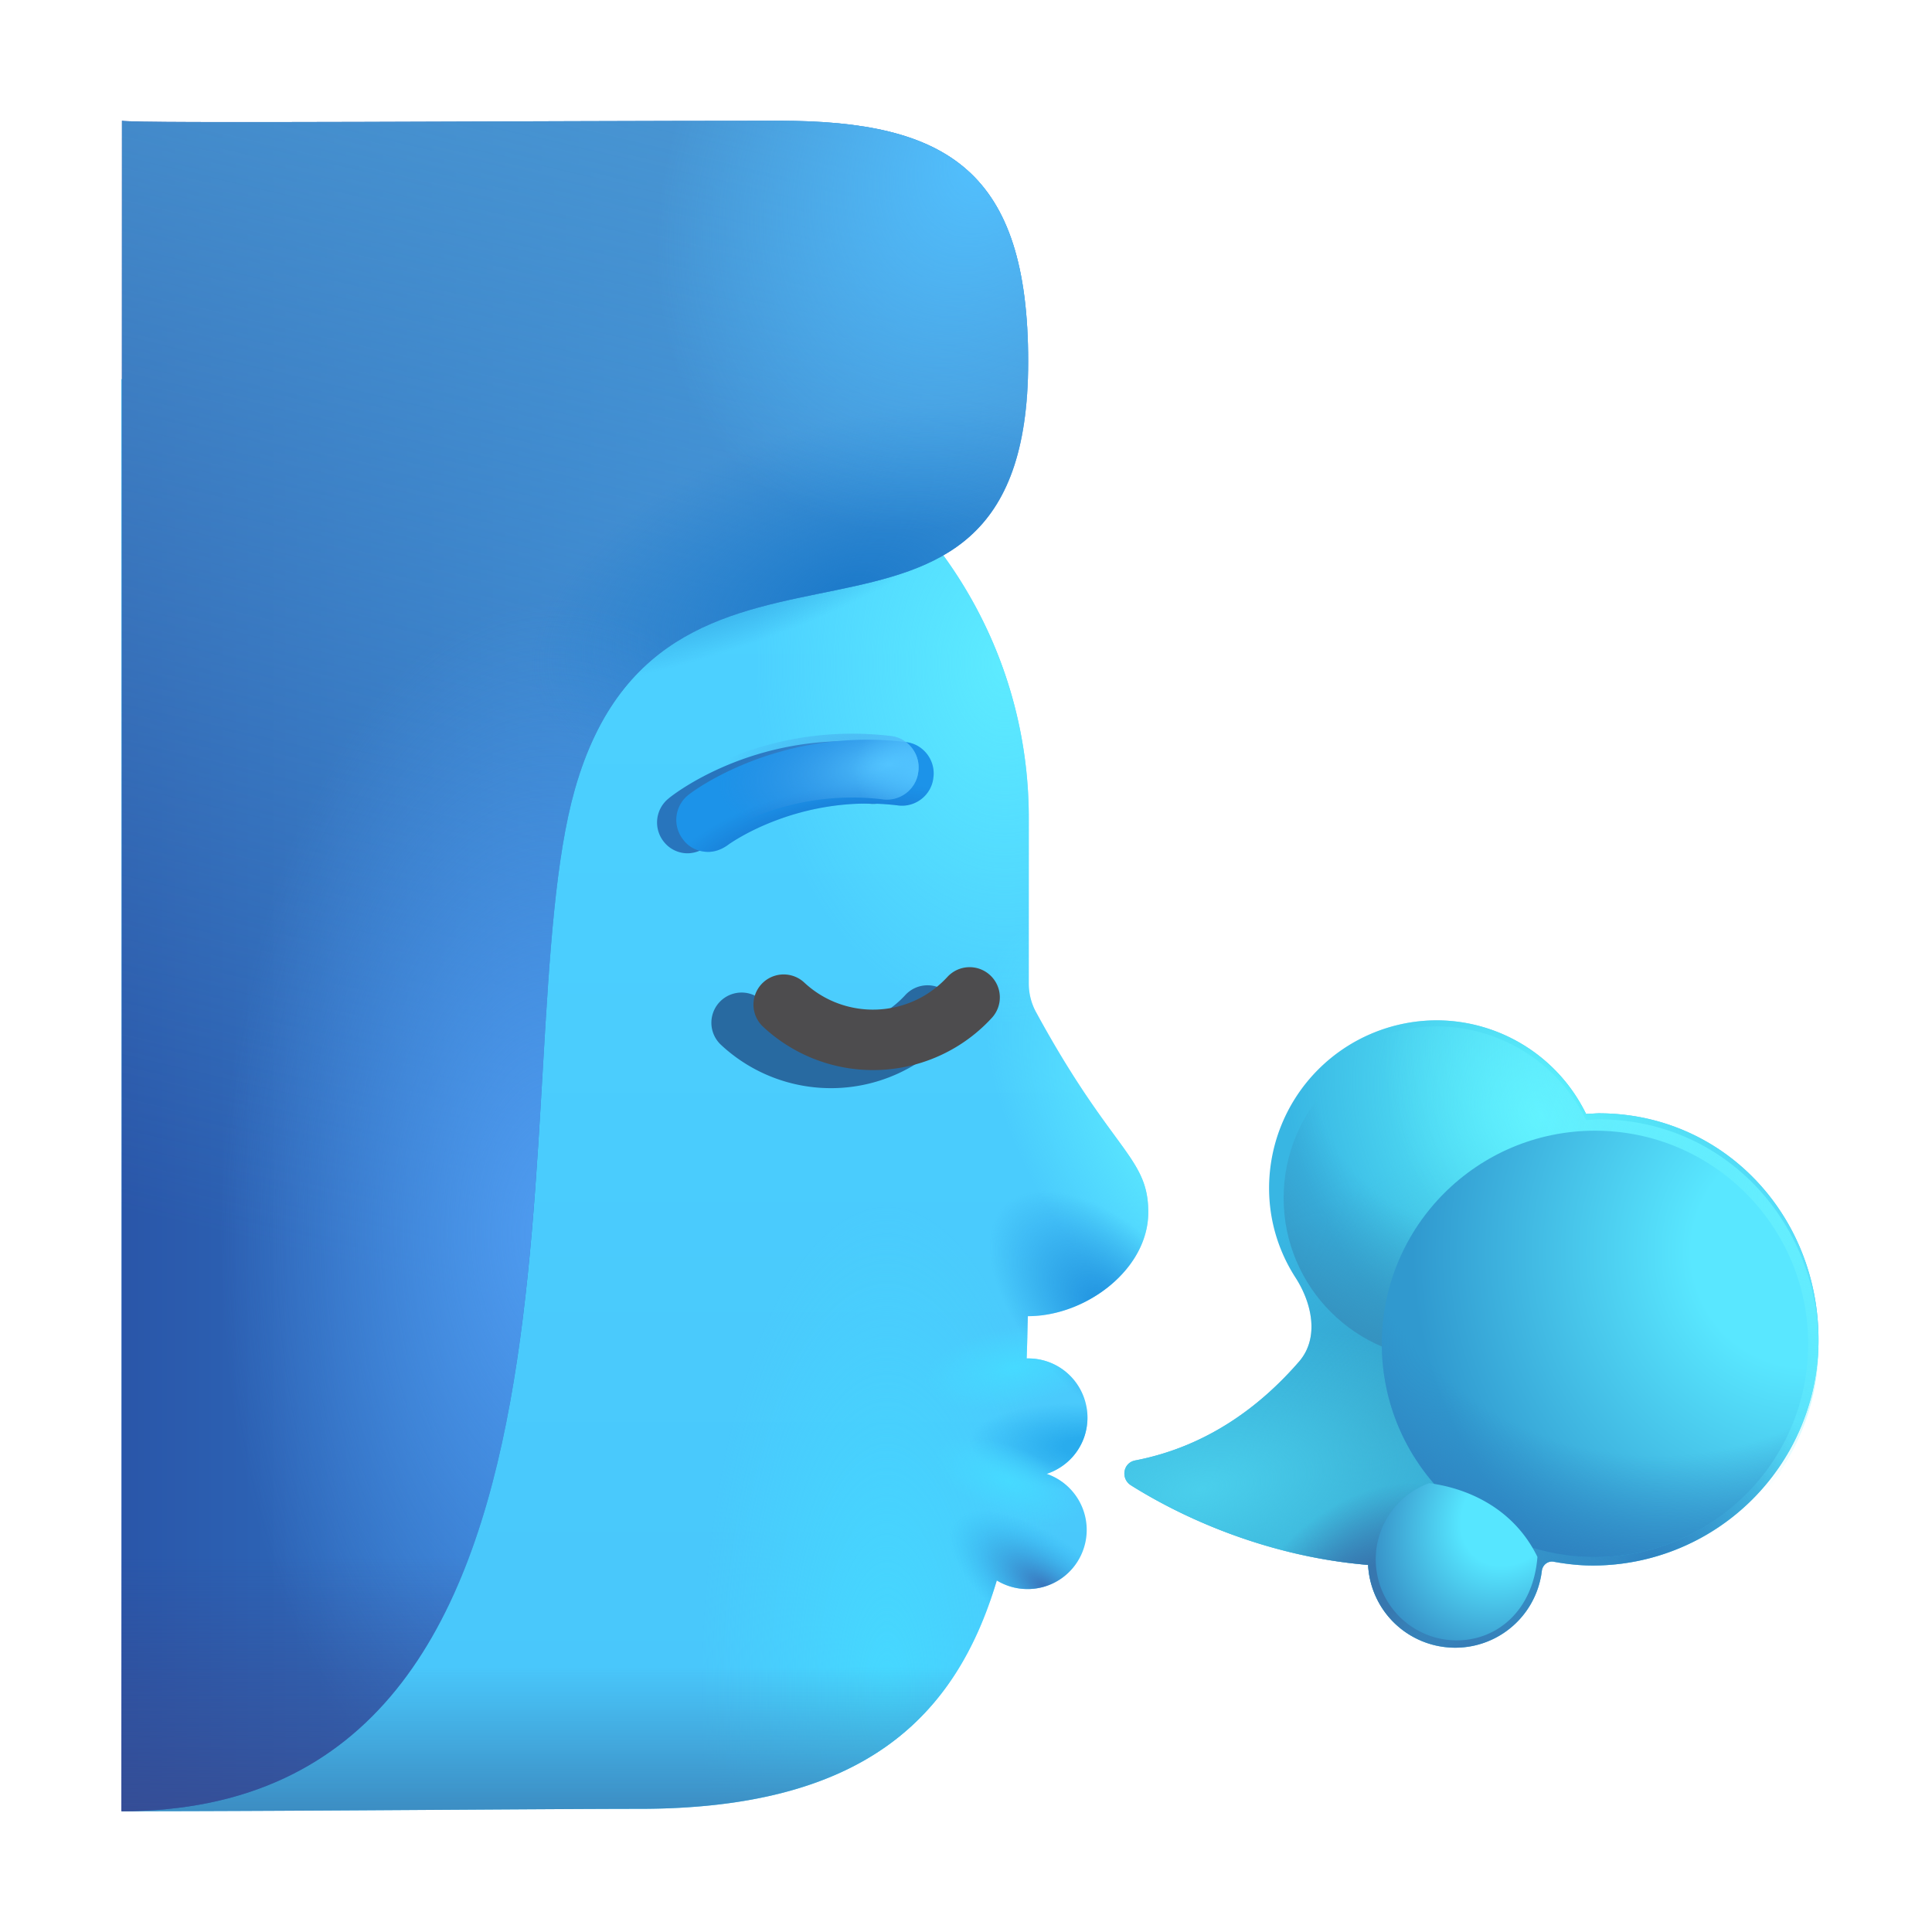 <svg xmlns="http://www.w3.org/2000/svg" fill="none" viewBox="0 0 32 32"><path fill="url(#svg-69964f8e-f141-44cc-a7f6-87c2762bff06-a)" d="m2.01 6.28 7.65-.14c4.05 0 7.37 3.32 7.38 7.39v2.761c0 .163.04.324.117.467.565 1.04.997 1.63 1.302 2.047.378.516.56.766.56 1.275 0 .95-1.04 1.72-1.99 1.72a.01.01 0 0 0-.005.005q-.006.353-.02.695h.026a.98.98 0 0 1 .305 1.912.98.98 0 1 1-.825 1.765c-.69 2.326-2.275 3.783-5.92 3.783-.7 0-1.876.008-3.21.016-1.752.011-3.777.024-5.36.024z"/><path fill="url(#svg-2a225ab4-5b4d-46b4-bd72-d4ab10de9d57-b)" d="m2.01 6.28 7.65-.14c4.05 0 7.37 3.32 7.38 7.39v2.761c0 .163.04.324.117.467.565 1.04.997 1.63 1.302 2.047.378.516.56.766.56 1.275 0 .95-1.04 1.72-1.99 1.72a.01.01 0 0 0-.005.005q-.006.353-.02.695h.026a.98.98 0 0 1 .305 1.912.98.98 0 1 1-.825 1.765c-.69 2.326-2.275 3.783-5.92 3.783-.7 0-1.876.008-3.21.016-1.752.011-3.777.024-5.36.024z"/><path fill="url(#svg-a24f20fe-3b46-4264-b07c-b8eb12a8a05d-c)" d="m2.01 6.28 7.65-.14c4.05 0 7.37 3.32 7.38 7.39v2.761c0 .163.04.324.117.467.565 1.04.997 1.63 1.302 2.047.378.516.56.766.56 1.275 0 .95-1.04 1.72-1.99 1.72a.01.01 0 0 0-.005.005q-.006.353-.02.695h.026a.98.98 0 0 1 .305 1.912.98.98 0 1 1-.825 1.765c-.69 2.326-2.275 3.783-5.92 3.783-.7 0-1.876.008-3.21.016-1.752.011-3.777.024-5.36.024z"/><path fill="url(#svg-789383ab-29aa-4170-9e66-29aa79c7e73b-d)" d="m2.01 6.28 7.65-.14c4.05 0 7.37 3.32 7.38 7.39v2.761c0 .163.04.324.117.467.565 1.04.997 1.63 1.302 2.047.378.516.56.766.56 1.275 0 .95-1.04 1.72-1.99 1.72a.01.01 0 0 0-.005.005q-.006.353-.02.695h.026a.98.98 0 0 1 .305 1.912.98.98 0 1 1-.825 1.765c-.69 2.326-2.275 3.783-5.92 3.783-.7 0-1.876.008-3.21.016-1.752.011-3.777.024-5.36.024z"/><path fill="url(#svg-ba71f14c-a64c-4322-b85a-d30f855d8ccd-e)" d="m2.01 6.28 7.65-.14c4.05 0 7.37 3.32 7.38 7.39v2.761c0 .163.04.324.117.467.565 1.04.997 1.63 1.302 2.047.378.516.56.766.56 1.275 0 .95-1.04 1.72-1.99 1.72a.01.01 0 0 0-.005.005q-.006.353-.02.695h.026a.98.98 0 0 1 .305 1.912.98.98 0 1 1-.825 1.765c-.69 2.326-2.275 3.783-5.92 3.783-.7 0-1.876.008-3.21.016-1.752.011-3.777.024-5.36.024z"/><path fill="url(#svg-a3726989-666e-4f77-a0c3-e839e7ef9f9c-f)" d="m2.01 6.28 7.65-.14c4.05 0 7.37 3.32 7.38 7.39v2.761c0 .163.04.324.117.467.565 1.04.997 1.63 1.302 2.047.378.516.56.766.56 1.275 0 .95-1.04 1.72-1.99 1.72a.01.01 0 0 0-.005.005q-.006.353-.02.695h.026a.98.98 0 0 1 .305 1.912.98.98 0 1 1-.825 1.765c-.69 2.326-2.275 3.783-5.92 3.783-.7 0-1.876.008-3.21.016-1.752.011-3.777.024-5.36.024z"/><path fill="url(#svg-6531fdcd-36bd-4643-9380-af06e4cdcefb-g)" d="m2.01 6.28 7.65-.14c4.05 0 7.37 3.32 7.38 7.39v2.761c0 .163.04.324.117.467.565 1.04.997 1.63 1.302 2.047.378.516.56.766.56 1.275 0 .95-1.04 1.72-1.99 1.72a.01.01 0 0 0-.005.005q-.006.353-.02.695h.026a.98.98 0 0 1 .305 1.912.98.98 0 1 1-.825 1.765c-.69 2.326-2.275 3.783-5.92 3.783-.7 0-1.876.008-3.21.016-1.752.011-3.777.024-5.36.024z"/><path fill="url(#svg-6f9a6cb7-2ee4-4c1f-9fcc-8258aa66a718-h)" d="m2.01 6.28 7.65-.14c4.05 0 7.37 3.32 7.38 7.39v2.761c0 .163.04.324.117.467.565 1.04.997 1.63 1.302 2.047.378.516.56.766.56 1.275 0 .95-1.04 1.72-1.99 1.72a.01.01 0 0 0-.005.005q-.006.353-.02.695h.026a.98.98 0 0 1 .305 1.912.98.98 0 1 1-.825 1.765c-.69 2.326-2.275 3.783-5.92 3.783-.7 0-1.876.008-3.21.016-1.752.011-3.777.024-5.36.024z"/><path fill="url(#svg-9cfb44a9-cb0a-4d19-9d13-7c118da84ad4-i)" d="m2.01 6.28 7.65-.14c4.05 0 7.37 3.32 7.38 7.39v2.761c0 .163.04.324.117.467.565 1.04.997 1.63 1.302 2.047.378.516.56.766.56 1.275 0 .95-1.04 1.72-1.99 1.72a.01.01 0 0 0-.005.005q-.006.353-.02.695h.026a.98.98 0 0 1 .305 1.912.98.98 0 1 1-.825 1.765c-.69 2.326-2.275 3.783-5.92 3.783-.7 0-1.876.008-3.21.016-1.752.011-3.777.024-5.36.024z"/><path fill="url(#svg-f83203c1-1661-47d9-86ec-1edc4215c2da-j)" d="m2.01 6.28 7.65-.14c4.05 0 7.37 3.32 7.38 7.39v2.761c0 .163.04.324.117.467.565 1.04.997 1.63 1.302 2.047.378.516.56.766.56 1.275 0 .95-1.04 1.72-1.99 1.72a.01.01 0 0 0-.005.005q-.006.353-.02.695h.026a.98.98 0 0 1 .305 1.912.98.98 0 1 1-.825 1.765c-.69 2.326-2.275 3.783-5.92 3.783-.7 0-1.876.008-3.21.016-1.752.011-3.777.024-5.36.024z"/><path fill="url(#svg-7d7d6ee6-aa83-43d9-b6c8-63ecc2ec1e28-k)" d="m2.01 6.28 7.65-.14c4.05 0 7.37 3.32 7.38 7.39v2.761c0 .163.04.324.117.467.565 1.04.997 1.63 1.302 2.047.378.516.56.766.56 1.275 0 .95-1.04 1.72-1.99 1.72a.01.01 0 0 0-.005.005q-.006.353-.02.695h.026a.98.98 0 0 1 .305 1.912.98.98 0 1 1-.825 1.765c-.69 2.326-2.275 3.783-5.92 3.783-.7 0-1.876.008-3.21.016-1.752.011-3.777.024-5.36.024z"/><g filter="url(#svg-70aab0cc-218f-4fa7-a8ba-6e2815f1e658-l)"><path fill="#286AA1" fill-rule="evenodd" d="M15.702 16.452a.5.5 0 0 1 .028.707 2.67 2.67 0 0 1-3.788.147.5.5 0 0 1 .682-.732c.677.631 1.739.593 2.371-.093a.5.5 0 0 1 .707-.029" clip-rule="evenodd"/></g><g filter="url(#svg-511e015c-ae03-41ce-8941-0a0fcb08fd2f-m)"><path fill="#4D4C4E" fill-rule="evenodd" d="M15.899 16.302a.5.5 0 0 1 .029.707 2.67 2.67 0 0 1-3.789.147.5.5 0 1 1 .682-.732c.677.631 1.74.593 2.371-.093a.5.5 0 0 1 .707-.029" clip-rule="evenodd"/></g><g filter="url(#svg-2626824e-c9d3-4ce6-9c2a-7e5121927daa-n)"><path fill="#2875BD" d="M11.405 14.133a.5.5 0 0 1-.41-.191.51.51 0 0 1 .078-.716c.056-.05 1.397-1.116 3.436-.928.28.021.49.276.458.557a.504.504 0 0 1-.556.458c-1.595-.152-2.691.696-2.7.706a.54.54 0 0 1-.306.114"/></g><g filter="url(#svg-72ab076e-eb02-4290-9ce2-38123951a4d3-o)"><path fill="#1C93E9" d="M11.48 14.01c-.16 0-.32-.07-.42-.21a.527.527 0 0 1 .1-.74c.06-.05 1.48-1.12 3.59-.87.29.03.5.3.46.59-.03.29-.3.5-.59.46-1.65-.2-2.81.65-2.82.66-.1.07-.21.11-.32.11"/><path fill="url(#svg-dcdfcbbf-cd64-49f8-af5c-d3dc292f3a41-p)" d="M11.48 14.01c-.16 0-.32-.07-.42-.21a.527.527 0 0 1 .1-.74c.06-.05 1.48-1.12 3.59-.87.29.03.5.3.46.59-.03.29-.3.5-.59.46-1.65-.2-2.81.65-2.82.66-.1.07-.21.11-.32.11"/></g><path fill="url(#svg-6aca1f2c-c05d-4ebb-9d75-b67f694ca490-q)" d="M11.48 14.01c-.16 0-.32-.07-.42-.21a.527.527 0 0 1 .1-.74c.06-.05 1.48-1.12 3.59-.87.29.03.5.3.46.59-.03.29-.3.5-.59.46-1.65-.2-2.81.65-2.82.66-.1.07-.21.11-.32.11"/><path fill="url(#svg-40064109-6c15-44a9-8025-e8c69aa0eb19-r)" d="M11.48 14.01c-.16 0-.32-.07-.42-.21a.527.527 0 0 1 .1-.74c.06-.05 1.48-1.12 3.59-.87.29.03.5.3.46.59-.03.29-.3.5-.59.46-1.65-.2-2.81.65-2.82.66-.1.07-.21.11-.32.11"/><path fill="url(#svg-29bda368-5f1a-40ba-ba7b-a727b929951d-s)" d="M12.91 2C8.74 2 2.23 2.05 2.02 2l-.01 28c8.43 0 6.24-12.44 7.51-16.92 1.52-5.37 7.51-1.08 7.51-7.09C17.03 2.84 15.7 2 12.91 2"/><path fill="url(#svg-473e4be5-618a-4e59-bd1d-228b2e430ad9-t)" d="M12.91 2C8.74 2 2.23 2.05 2.02 2l-.01 28c8.43 0 6.24-12.44 7.51-16.92 1.52-5.37 7.51-1.08 7.51-7.09C17.03 2.84 15.7 2 12.91 2"/><path fill="url(#svg-7fbf6ed1-4ab6-4869-ad1e-864aea9472c7-u)" d="M12.91 2C8.74 2 2.23 2.05 2.02 2l-.01 28c8.43 0 6.24-12.44 7.51-16.92 1.52-5.37 7.51-1.08 7.51-7.09C17.03 2.84 15.7 2 12.91 2"/><path fill="url(#svg-5492ff1a-e05c-4339-b0de-a7e27d1e7964-v)" d="M12.91 2C8.74 2 2.23 2.05 2.02 2l-.01 28c8.43 0 6.24-12.44 7.51-16.92 1.52-5.37 7.51-1.08 7.51-7.09C17.03 2.84 15.7 2 12.91 2"/><path fill="url(#svg-38890c7c-421d-4091-bd84-14f1bc3d5b38-w)" d="M12.91 2C8.74 2 2.23 2.05 2.02 2l-.01 28c8.43 0 6.24-12.44 7.51-16.92 1.52-5.37 7.51-1.08 7.51-7.09C17.03 2.84 15.7 2 12.91 2"/><path fill="url(#svg-d85f0511-cc76-493e-83cf-af97db94f1de-x)" d="M12.91 2C8.74 2 2.23 2.05 2.02 2l-.01 28c8.43 0 6.24-12.44 7.51-16.92 1.52-5.37 7.51-1.08 7.51-7.09C17.03 2.84 15.7 2 12.91 2"/><g filter="url(#svg-3876d68f-d6fa-41b5-8b13-8f8488d62a9d-y)"><path fill="#38B6E3" d="M26.48 18.54c-.04 0-.17.01-.21.01A2.76 2.76 0 0 0 23.8 17a2.78 2.78 0 0 0-2.78 2.78c0 .546.161 1.052.437 1.48.279.432.395 1.004.06 1.392-.643.742-1.528 1.41-2.717 1.638-.2.04-.24.3-.07.41.7.44 2.12 1.17 3.93 1.32a1.445 1.445 0 0 0 2.878.097c.012-.096.1-.167.195-.15.213.039.43.063.647.063a3.74 3.74 0 0 0 3.74-3.74c0-2.06-1.57-3.75-3.64-3.75"/><path fill="url(#svg-fbbf37e2-f0bc-4e55-89ca-a1d9e4a96760-z)" d="M26.48 18.54c-.04 0-.17.01-.21.01A2.76 2.76 0 0 0 23.8 17a2.78 2.78 0 0 0-2.78 2.78c0 .546.161 1.052.437 1.48.279.432.395 1.004.06 1.392-.643.742-1.528 1.41-2.717 1.638-.2.04-.24.3-.07.41.7.44 2.12 1.17 3.93 1.32a1.445 1.445 0 0 0 2.878.097c.012-.096.1-.167.195-.15.213.039.43.063.647.063a3.74 3.74 0 0 0 3.74-3.74c0-2.06-1.57-3.75-3.64-3.75"/><path fill="url(#svg-663ebc0b-7ee6-4f17-a14d-b8c58b1eb4c1-A)" d="M26.48 18.54c-.04 0-.17.01-.21.01A2.76 2.76 0 0 0 23.8 17a2.78 2.78 0 0 0-2.78 2.78c0 .546.161 1.052.437 1.48.279.432.395 1.004.06 1.392-.643.742-1.528 1.41-2.717 1.638-.2.04-.24.3-.07.41.7.44 2.12 1.17 3.93 1.32a1.445 1.445 0 0 0 2.878.097c.012-.096.1-.167.195-.15.213.039.43.063.647.063a3.74 3.74 0 0 0 3.74-3.74c0-2.06-1.57-3.75-3.64-3.75"/><path fill="url(#svg-a714517c-ea97-47bb-af62-77d72fc9a213-B)" d="M26.48 18.54c-.04 0-.17.01-.21.01A2.76 2.76 0 0 0 23.8 17a2.78 2.78 0 0 0-2.78 2.78c0 .546.161 1.052.437 1.48.279.432.395 1.004.06 1.392-.643.742-1.528 1.41-2.717 1.638-.2.04-.24.3-.07.41.7.44 2.12 1.17 3.93 1.32a1.445 1.445 0 0 0 2.878.097c.012-.096.1-.167.195-.15.213.039.43.063.647.063a3.74 3.74 0 0 0 3.74-3.74c0-2.06-1.57-3.75-3.64-3.75"/><path fill="url(#svg-f99c2551-51fe-4ee0-bee5-cb7a0f3a447c-C)" d="M26.48 18.54c-.04 0-.17.01-.21.01A2.76 2.76 0 0 0 23.8 17a2.78 2.78 0 0 0-2.78 2.78c0 .546.161 1.052.437 1.48.279.432.395 1.004.06 1.392-.643.742-1.528 1.41-2.717 1.638-.2.04-.24.3-.07.41.7.44 2.12 1.17 3.93 1.32a1.445 1.445 0 0 0 2.878.097c.012-.096.1-.167.195-.15.213.039.43.063.647.063a3.74 3.74 0 0 0 3.74-3.74c0-2.06-1.57-3.75-3.64-3.75"/><path fill="url(#svg-602a1269-a750-4b48-851f-666c1dd9df03-D)" d="M26.48 18.54c-.04 0-.17.01-.21.01A2.76 2.76 0 0 0 23.8 17a2.78 2.78 0 0 0-2.78 2.78c0 .546.161 1.052.437 1.48.279.432.395 1.004.06 1.392-.643.742-1.528 1.41-2.717 1.638-.2.04-.24.3-.07.41.7.44 2.12 1.17 3.93 1.32a1.445 1.445 0 0 0 2.878.097c.012-.096.1-.167.195-.15.213.039.43.063.647.063a3.74 3.74 0 0 0 3.74-3.74c0-2.06-1.57-3.75-3.64-3.75"/><path fill="url(#svg-fa862cbe-1db5-410d-8a0b-fd0337fd9757-E)" d="M26.48 18.54c-.04 0-.17.01-.21.01A2.76 2.76 0 0 0 23.8 17a2.78 2.78 0 0 0-2.78 2.78c0 .546.161 1.052.437 1.48.279.432.395 1.004.06 1.392-.643.742-1.528 1.41-2.717 1.638-.2.04-.24.3-.07.41.7.44 2.12 1.17 3.93 1.32a1.445 1.445 0 0 0 2.878.097c.012-.096.1-.167.195-.15.213.039.43.063.647.063a3.74 3.74 0 0 0 3.74-3.74c0-2.06-1.57-3.75-3.64-3.75"/><path fill="url(#svg-2f797f8f-00a4-4c29-9195-0f968b793abc-F)" d="M26.48 18.54c-.04 0-.17.01-.21.01A2.76 2.76 0 0 0 23.8 17a2.78 2.78 0 0 0-2.78 2.78c0 .546.161 1.052.437 1.48.279.432.395 1.004.06 1.392-.643.742-1.528 1.41-2.717 1.638-.2.04-.24.3-.07.41.7.44 2.12 1.17 3.93 1.32a1.445 1.445 0 0 0 2.878.097c.012-.096.1-.167.195-.15.213.039.43.063.647.063a3.74 3.74 0 0 0 3.74-3.74c0-2.06-1.57-3.75-3.64-3.75"/></g><path fill="url(#svg-f60ac86c-c70a-47a0-afd3-c4022a161cd7-G)" d="M26.48 18.54c-.04 0-.17.01-.21.01A2.76 2.76 0 0 0 23.8 17a2.78 2.78 0 0 0-2.78 2.78c0 .546.161 1.052.437 1.48.279.432.395 1.004.06 1.392-.643.742-1.528 1.41-2.717 1.638-.2.04-.24.3-.07.41.7.44 2.12 1.17 3.93 1.32a1.445 1.445 0 0 0 2.878.097c.012-.096.1-.167.195-.15.213.039.43.063.647.063a3.74 3.74 0 0 0 3.74-3.74c0-2.06-1.57-3.75-3.64-3.75"/><path fill="url(#svg-1a434225-e207-44d5-ad5d-1115bd8761eb-H)" d="M26.48 18.54c-.04 0-.17.01-.21.01A2.76 2.76 0 0 0 23.8 17a2.78 2.78 0 0 0-2.78 2.78c0 .546.161 1.052.437 1.48.279.432.395 1.004.06 1.392-.643.742-1.528 1.41-2.717 1.638-.2.04-.24.3-.07.41.7.44 2.12 1.17 3.93 1.32a1.445 1.445 0 0 0 2.878.097c.012-.096.1-.167.195-.15.213.039.43.063.647.063a3.74 3.74 0 0 0 3.74-3.74c0-2.06-1.57-3.75-3.64-3.75"/><g filter="url(#svg-6d3737f5-6f75-4829-b0a3-8b127b94f7f3-I)"><circle cx="23.933" cy="19.843" r="2.672" fill="url(#svg-03dfbee7-0621-4265-9d1b-79d18c7bea76-J)"/></g><g filter="url(#svg-eff741af-de77-46a3-8914-bd16ac573f3a-K)"><circle cx="26.418" cy="22.259" r="3.531" fill="url(#svg-1ea903bb-ba38-4757-8bf2-caf2fcd1abe1-L)"/><circle cx="26.418" cy="22.259" r="3.531" fill="url(#svg-ba414bd2-e33a-4b85-8675-b007c3e0f4f0-M)"/></g><g filter="url(#svg-bd64c097-170a-4144-bb5d-570d140e2cb5-N)"><path fill="url(#svg-87553080-053d-403e-a1a4-e6b9f0a40ecc-O)" d="M23.672 24.566a1.342 1.342 0 0 0 .455 2.604c.67 0 1.267-.492 1.338-1.382-.415-.852-1.227-1.149-1.793-1.222"/></g><defs><radialGradient id="svg-2a225ab4-5b4d-46b4-bd72-d4ab10de9d57-b" cx="0" cy="0" r="1" gradientTransform="matrix(0 6 -4.148 0 16.637 10.977)" gradientUnits="userSpaceOnUse"><stop stop-color="#5DEBFF"/><stop offset="1" stop-color="#5DEBFF" stop-opacity="0"/></radialGradient><radialGradient id="svg-a24f20fe-3b46-4264-b07c-b8eb12a8a05d-c" cx="0" cy="0" r="1" gradientTransform="matrix(-2.437 -3.719 1.861 -1.22 19.355 19.04)" gradientUnits="userSpaceOnUse"><stop stop-color="#5DEBFF"/><stop offset="1" stop-color="#5DEBFF" stop-opacity="0"/></radialGradient><radialGradient id="svg-789383ab-29aa-4170-9e66-29aa79c7e73b-d" cx="0" cy="0" r="1" gradientTransform="rotate(-134.012 13.832 6.987)scale(2.564 1.368)" gradientUnits="userSpaceOnUse"><stop offset=".185" stop-color="#2598E2"/><stop offset="1" stop-color="#2598E2" stop-opacity="0"/></radialGradient><radialGradient id="svg-ba71f14c-a64c-4322-b85a-d30f855d8ccd-e" cx="0" cy="0" r="1" gradientTransform="matrix(-5.224 1.741 -.546 -1.637 11.738 9.088)" gradientUnits="userSpaceOnUse"><stop stop-color="#1F84CF"/><stop offset="1" stop-color="#1F84CF" stop-opacity="0"/></radialGradient><radialGradient id="svg-a3726989-666e-4f77-a0c3-e839e7ef9f9c-f" cx="0" cy="0" r="1" gradientTransform="matrix(0 -8.029 3.084 0 14.692 27.962)" gradientUnits="userSpaceOnUse"><stop stop-color="#46D8FF"/><stop offset="1" stop-color="#46D8FF" stop-opacity="0"/></radialGradient><radialGradient id="svg-6f9a6cb7-2ee4-4c1f-9fcc-8258aa66a718-h" cx="0" cy="0" r="1" gradientTransform="rotate(-176.729 9.395 11.735)scale(2.035 .738)" gradientUnits="userSpaceOnUse"><stop offset=".235" stop-color="#29ACED"/><stop offset="1" stop-color="#29ACED" stop-opacity="0"/></radialGradient><radialGradient id="svg-9cfb44a9-cb0a-4d19-9d13-7c118da84ad4-i" cx="0" cy="0" r="1" gradientTransform="matrix(-1.531 -1.115 .483 -.664 17.333 26.32)" gradientUnits="userSpaceOnUse"><stop stop-color="#3A72B9"/><stop offset="1" stop-color="#29ACED" stop-opacity="0"/></radialGradient><radialGradient id="svg-f83203c1-1661-47d9-86ec-1edc4215c2da-j" cx="0" cy="0" r="1" gradientTransform="rotate(-100.491 17.819 4.339)scale(.672 1.51)" gradientUnits="userSpaceOnUse"><stop stop-color="#46DAFF"/><stop offset="1" stop-color="#46DAFF" stop-opacity="0"/></radialGradient><radialGradient id="svg-7d7d6ee6-aa83-43d9-b6c8-63ecc2ec1e28-k" cx="0" cy="0" r="1" gradientTransform="rotate(-67.751 26.622 -.17)scale(.582 1.307)" gradientUnits="userSpaceOnUse"><stop stop-color="#46DAFF"/><stop offset="1" stop-color="#46DAFF" stop-opacity="0"/></radialGradient><radialGradient id="svg-dcdfcbbf-cd64-49f8-af5c-d3dc292f3a41-p" cx="0" cy="0" r="1" gradientTransform="matrix(-.266 -1.344 2.847 -.563 13.465 14.321)" gradientUnits="userSpaceOnUse"><stop stop-color="#1255B1"/><stop offset="1" stop-color="#1255B1" stop-opacity="0"/></radialGradient><radialGradient id="svg-6aca1f2c-c05d-4ebb-9d75-b67f694ca490-q" cx="0" cy="0" r="1" gradientTransform="matrix(-2.82 .424 -.18 -1.197 14.73 12.657)" gradientUnits="userSpaceOnUse"><stop stop-color="#52C4FF"/><stop offset="1" stop-color="#3B85D9" stop-opacity="0"/></radialGradient><radialGradient id="svg-40064109-6c15-44a9-8025-e8c69aa0eb19-r" cx="0" cy="0" r="1" gradientTransform="rotate(-177.474 7.748 6.212)scale(1.064 .969)" gradientUnits="userSpaceOnUse"><stop stop-color="#52C4FF"/><stop offset="1" stop-color="#52C4FF" stop-opacity="0"/></radialGradient><radialGradient id="svg-7fbf6ed1-4ab6-4869-ad1e-864aea9472c7-u" cx="0" cy="0" r="1" gradientTransform="rotate(162.181 6.247 6.012)scale(5.436 2.817)" gradientUnits="userSpaceOnUse"><stop stop-color="#1C7ACA"/><stop offset="1" stop-color="#1C7ACA" stop-opacity="0"/></radialGradient><radialGradient id="svg-5492ff1a-e05c-4339-b0de-a7e27d1e7964-v" cx="0" cy="0" r="1" gradientTransform="rotate(122.005 7.483 5.804)scale(6.705 5.003)" gradientUnits="userSpaceOnUse"><stop stop-color="#52C1FF"/><stop offset="1" stop-color="#52C1FF" stop-opacity="0"/></radialGradient><radialGradient id="svg-38890c7c-421d-4091-bd84-14f1bc3d5b38-w" cx="0" cy="0" r="1" gradientTransform="matrix(0 -10.474 5.524 0 9.167 20.42)" gradientUnits="userSpaceOnUse"><stop stop-color="#4F9CF1"/><stop offset="1" stop-color="#4F9CF1" stop-opacity="0"/></radialGradient><radialGradient id="svg-fbbf37e2-f0bc-4e55-89ca-a1d9e4a96760-z" cx="0" cy="0" r="1" gradientTransform="rotate(52.125 -12.592 35.39)scale(3.563 7.132)" gradientUnits="userSpaceOnUse"><stop stop-color="#34A2C9"/><stop offset="1" stop-color="#34A2C9" stop-opacity="0"/></radialGradient><radialGradient id="svg-663ebc0b-7ee6-4f17-a14d-b8c58b1eb4c1-A" cx="0" cy="0" r="1" gradientTransform="rotate(169.355 14.144 12.509)scale(5.278 9.05)" gradientUnits="userSpaceOnUse"><stop stop-color="#5DE8FF"/><stop offset="1" stop-color="#5DE8FF" stop-opacity="0"/></radialGradient><radialGradient id="svg-a714517c-ea97-47bb-af62-77d72fc9a213-B" cx="0" cy="0" r="1" gradientTransform="matrix(-.125 -3.406 3.402 -.125 27.355 26.102)" gradientUnits="userSpaceOnUse"><stop stop-color="#2E80BF"/><stop offset="1" stop-color="#2E80BF" stop-opacity="0"/></radialGradient><radialGradient id="svg-f99c2551-51fe-4ee0-bee5-cb7a0f3a447c-C" cx="0" cy="0" r="1" gradientTransform="rotate(-84.875 27.289 .481)scale(2.965 3.284)" gradientUnits="userSpaceOnUse"><stop stop-color="#3678B3"/><stop offset="1" stop-color="#3678B3" stop-opacity="0"/></radialGradient><radialGradient id="svg-602a1269-a750-4b48-851f-666c1dd9df03-D" cx="0" cy="0" r="1" gradientTransform="rotate(-10.899 139.71 -91.85)scale(5.124 2.47)" gradientUnits="userSpaceOnUse"><stop stop-color="#4ACFEC"/><stop offset="1" stop-color="#4ACFEC" stop-opacity="0"/></radialGradient><radialGradient id="svg-fa862cbe-1db5-410d-8a0b-fd0337fd9757-E" cx="0" cy="0" r="1" gradientTransform="rotate(-40.194 47.617 -17.554)scale(2.355 1.553)" gradientUnits="userSpaceOnUse"><stop offset=".287" stop-color="#3777AF"/><stop offset="1" stop-color="#3777AF" stop-opacity="0"/></radialGradient><radialGradient id="svg-2f797f8f-00a4-4c29-9195-0f968b793abc-F" cx="0" cy="0" r="1" gradientTransform="rotate(149.808 10.247 12.742)scale(3.977 4.899)" gradientUnits="userSpaceOnUse"><stop stop-color="#5FF5FF"/><stop offset="1" stop-color="#5FF5FF" stop-opacity="0"/></radialGradient><radialGradient id="svg-f60ac86c-c70a-47a0-afd3-c4022a161cd7-G" cx="0" cy="0" r="1" gradientTransform="rotate(114.608 8.168 17.604)scale(4.503 4.709)" gradientUnits="userSpaceOnUse"><stop stop-color="#66F0FF"/><stop offset="1" stop-color="#66F0FF" stop-opacity="0"/></radialGradient><radialGradient id="svg-1a434225-e207-44d5-ad5d-1115bd8761eb-H" cx="0" cy="0" r="1" gradientTransform="matrix(-4.421 1.719 -1.797 -4.623 30.12 19.884)" gradientUnits="userSpaceOnUse"><stop stop-color="#66F0FF"/><stop offset="1" stop-color="#66F0FF" stop-opacity="0"/></radialGradient><radialGradient id="svg-03dfbee7-0621-4265-9d1b-79d18c7bea76-J" cx="0" cy="0" r="1" gradientTransform="rotate(104.036 5.317 18.357)scale(5.014)" gradientUnits="userSpaceOnUse"><stop offset=".529" stop-color="#3591BF" stop-opacity="0"/><stop offset="1" stop-color="#3591BF"/></radialGradient><radialGradient id="svg-1ea903bb-ba38-4757-8bf2-caf2fcd1abe1-L" cx="0" cy="0" r="1" gradientTransform="rotate(145.856 11.792 14.962)scale(6.57)" gradientUnits="userSpaceOnUse"><stop offset=".292" stop-color="#59E7FF"/><stop offset="1" stop-color="#3099CF"/></radialGradient><radialGradient id="svg-ba414bd2-e33a-4b85-8675-b007c3e0f4f0-M" cx="0" cy="0" r="1" gradientTransform="rotate(97.96 5.579 21.303)scale(7.447)" gradientUnits="userSpaceOnUse"><stop offset=".724" stop-color="#2E80BF" stop-opacity="0"/><stop offset="1" stop-color="#2E80BF"/></radialGradient><radialGradient id="svg-87553080-053d-403e-a1a4-e6b9f0a40ecc-O" cx="0" cy="0" r="1" gradientTransform="matrix(-1.625 2.086 -1.744 -1.359 25.012 25.084)" gradientUnits="userSpaceOnUse"><stop offset=".341" stop-color="#56E6FF"/><stop offset="1" stop-color="#358CC4"/></radialGradient><filter id="svg-70aab0cc-218f-4fa7-a8ba-6e2815f1e658-l" width="4.48" height="2.103" x="11.583" y="16.12" color-interpolation-filters="sRGB" filterUnits="userSpaceOnUse"><feFlood flood-opacity="0" result="BackgroundImageFix"/><feBlend in="SourceGraphic" in2="BackgroundImageFix" result="shape"/><feGaussianBlur result="effect1_foregroundBlur_18_15324" stdDeviation=".1"/></filter><filter id="svg-511e015c-ae03-41ce-8941-0a0fcb08fd2f-m" width="4.58" height="1.853" x="11.98" y="16.02" color-interpolation-filters="sRGB" filterUnits="userSpaceOnUse"><feFlood flood-opacity="0" result="BackgroundImageFix"/><feBlend in="SourceGraphic" in2="BackgroundImageFix" result="shape"/><feColorMatrix in="SourceAlpha" result="hardAlpha" values="0 0 0 0 0 0 0 0 0 0 0 0 0 0 0 0 0 0 127 0"/><feOffset dx=".5" dy="-.15"/><feGaussianBlur stdDeviation=".25"/><feComposite in2="hardAlpha" k2="-1" k3="1" operator="arithmetic"/><feColorMatrix values="0 0 0 0 0.075 0 0 0 0 0.169 0 0 0 0 0.224 0 0 0 1 0"/><feBlend in2="shape" result="effect1_innerShadow_18_15324"/></filter><filter id="svg-2626824e-c9d3-4ce6-9c2a-7e5121927daa-n" width="4.489" height="2.258" x="10.682" y="12.076" color-interpolation-filters="sRGB" filterUnits="userSpaceOnUse"><feFlood flood-opacity="0" result="BackgroundImageFix"/><feBlend in="SourceGraphic" in2="BackgroundImageFix" result="shape"/><feGaussianBlur result="effect1_foregroundBlur_18_15324" stdDeviation=".1"/></filter><filter id="svg-72ab076e-eb02-4290-9ce2-38123951a4d3-o" width="4.514" height="1.958" x="10.951" y="12.152" color-interpolation-filters="sRGB" filterUnits="userSpaceOnUse"><feFlood flood-opacity="0" result="BackgroundImageFix"/><feBlend in="SourceGraphic" in2="BackgroundImageFix" result="shape"/><feColorMatrix in="SourceAlpha" result="hardAlpha" values="0 0 0 0 0 0 0 0 0 0 0 0 0 0 0 0 0 0 127 0"/><feOffset dx=".25" dy=".1"/><feGaussianBlur stdDeviation=".25"/><feComposite in2="hardAlpha" k2="-1" k3="1" operator="arithmetic"/><feColorMatrix values="0 0 0 0 0.09 0 0 0 0 0.325 0 0 0 0 0.671 0 0 0 1 0"/><feBlend in2="shape" result="effect1_innerShadow_18_15324"/></filter><filter id="svg-3876d68f-d6fa-41b5-8b13-8f8488d62a9d-y" width="11.497" height="10.48" x="18.623" y="16.9" color-interpolation-filters="sRGB" filterUnits="userSpaceOnUse"><feFlood flood-opacity="0" result="BackgroundImageFix"/><feBlend in="SourceGraphic" in2="BackgroundImageFix" result="shape"/><feColorMatrix in="SourceAlpha" result="hardAlpha" values="0 0 0 0 0 0 0 0 0 0 0 0 0 0 0 0 0 0 127 0"/><feOffset dy="-.1"/><feGaussianBlur stdDeviation=".25"/><feComposite in2="hardAlpha" k2="-1" k3="1" operator="arithmetic"/><feColorMatrix values="0 0 0 0 0.267 0 0 0 0 0.478 0 0 0 0 0.69 0 0 0 1 0"/><feBlend in2="shape" result="effect1_innerShadow_18_15324"/></filter><filter id="svg-6d3737f5-6f75-4829-b0a3-8b127b94f7f3-I" width="6.144" height="6.144" x="20.861" y="16.771" color-interpolation-filters="sRGB" filterUnits="userSpaceOnUse"><feFlood flood-opacity="0" result="BackgroundImageFix"/><feBlend in="SourceGraphic" in2="BackgroundImageFix" result="shape"/><feGaussianBlur result="effect1_foregroundBlur_18_15324" stdDeviation=".2"/></filter><filter id="svg-eff741af-de77-46a3-8914-bd16ac573f3a-K" width="8.063" height="8.063" x="22.387" y="18.227" color-interpolation-filters="sRGB" filterUnits="userSpaceOnUse"><feFlood flood-opacity="0" result="BackgroundImageFix"/><feBlend in="SourceGraphic" in2="BackgroundImageFix" result="shape"/><feGaussianBlur result="effect1_foregroundBlur_18_15324" stdDeviation=".25"/></filter><filter id="svg-bd64c097-170a-4144-bb5d-570d140e2cb5-N" width="3.48" height="3.404" x="22.385" y="24.166" color-interpolation-filters="sRGB" filterUnits="userSpaceOnUse"><feFlood flood-opacity="0" result="BackgroundImageFix"/><feBlend in="SourceGraphic" in2="BackgroundImageFix" result="shape"/><feGaussianBlur result="effect1_foregroundBlur_18_15324" stdDeviation=".2"/></filter><linearGradient id="svg-69964f8e-f141-44cc-a7f6-87c2762bff06-a" x1="17.017" x2="17.017" y1="9.919" y2="31.727" gradientUnits="userSpaceOnUse"><stop stop-color="#4CD1FF"/><stop offset="1" stop-color="#48C5FA"/></linearGradient><linearGradient id="svg-6531fdcd-36bd-4643-9380-af06e4cdcefb-g" x1="10.515" x2="10.515" y1="30.415" y2="27.602" gradientUnits="userSpaceOnUse"><stop stop-color="#3A83B9"/><stop offset="1" stop-color="#3A83B9" stop-opacity="0"/></linearGradient><linearGradient id="svg-29bda368-5f1a-40ba-ba7b-a727b929951d-s" x1=".557" x2="15.572" y1="16" y2="16" gradientUnits="userSpaceOnUse"><stop stop-color="#284FA2"/><stop offset="1" stop-color="#3999E8"/></linearGradient><linearGradient id="svg-473e4be5-618a-4e59-bd1d-228b2e430ad9-t" x1="13.706" x2="8.731" y1=".491" y2="21.636" gradientUnits="userSpaceOnUse"><stop stop-color="#4996D2"/><stop offset="1" stop-color="#4996D2" stop-opacity="0"/></linearGradient><linearGradient id="svg-d85f0511-cc76-493e-83cf-af97db94f1de-x" x1="4.887" x2="4.887" y1="31.29" y2="25.79" gradientUnits="userSpaceOnUse"><stop stop-color="#384B91"/><stop offset="1" stop-color="#384B91" stop-opacity="0"/></linearGradient></defs></svg>